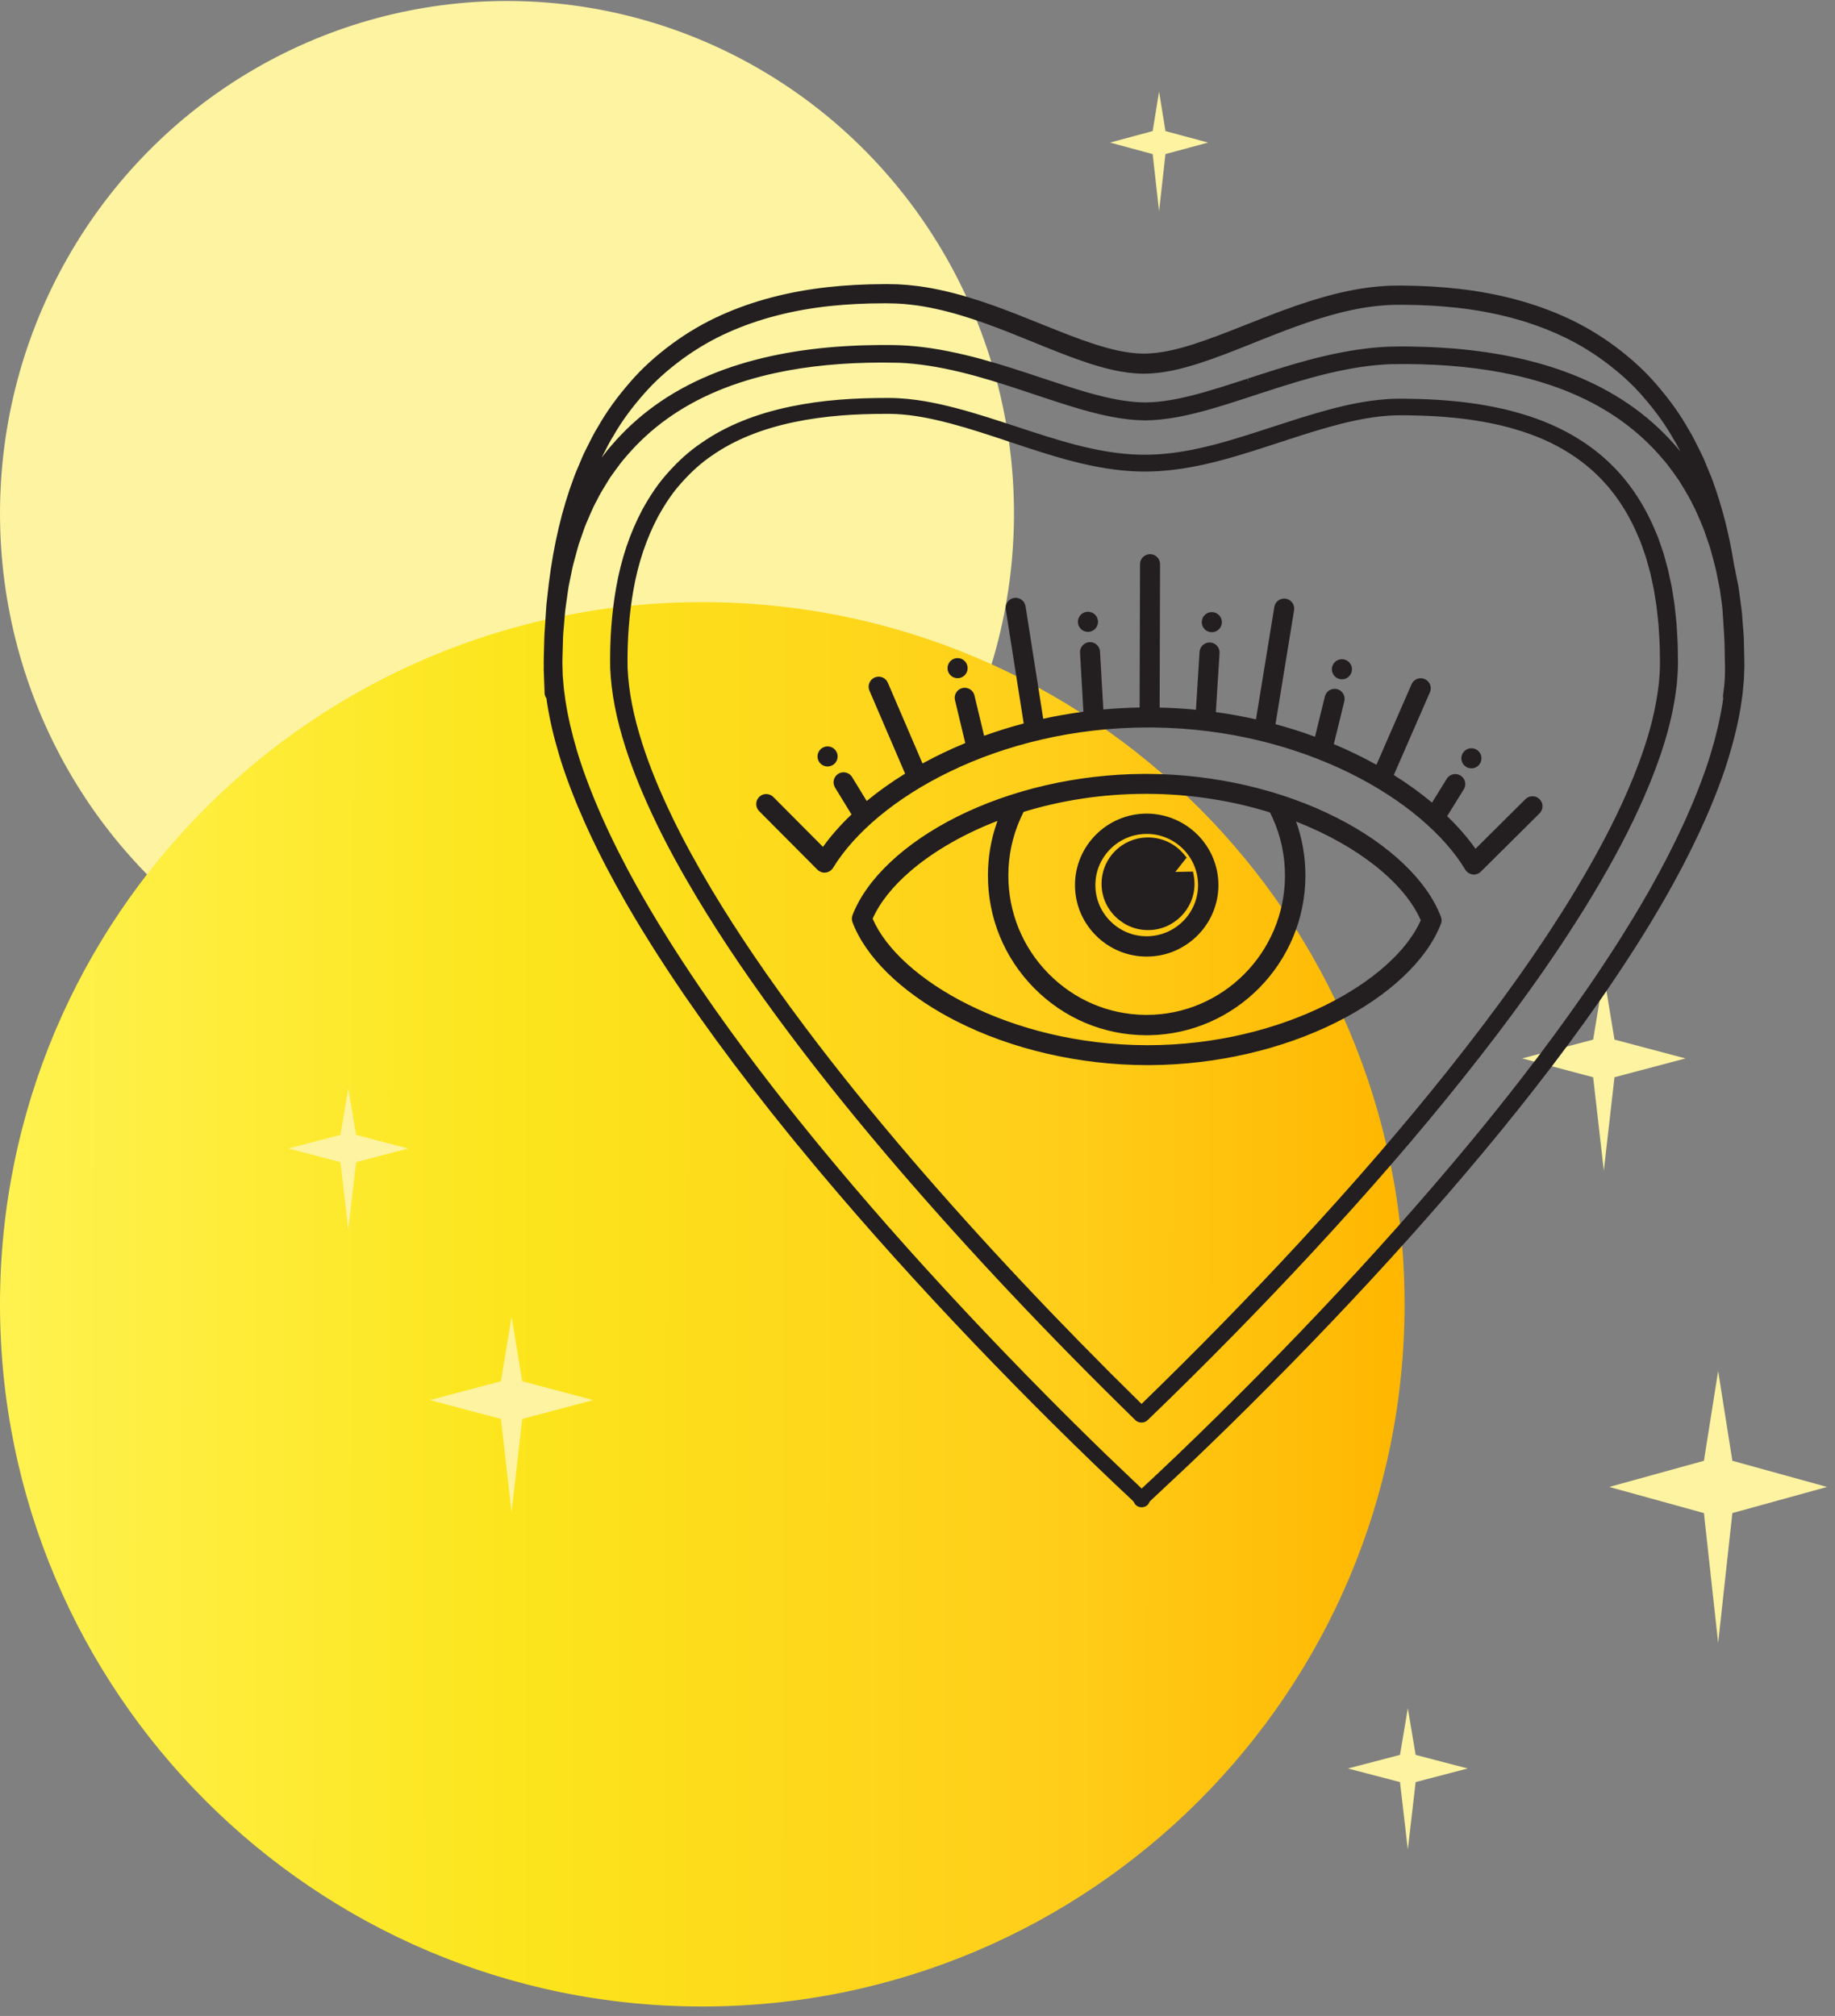 <?xml version="1.0" encoding="UTF-8"?>
<svg width="162px" height="178px" viewBox="0 0 162 178" version="1.1" xmlns="http://www.w3.org/2000/svg" xmlns:xlink="http://www.w3.org/1999/xlink">
    <rect x="0" y="0" width="162" height="178" fill="#808080" stroke="none"/>
    <title>illustration-compatibility</title>
    <defs>
        <linearGradient x1="100%" y1="54.582%" x2="0%" y2="54.473%" id="linearGradient-1">
            <stop stop-color="#FFB600" offset="0%"></stop>
            <stop stop-color="#FFCE1A" offset="25.381%"></stop>
            <stop stop-color="#FCE51C" offset="63.267%"></stop>
            <stop stop-color="#FFF251" offset="100%"></stop>
        </linearGradient>
    </defs>
    <g id="Assets" stroke="none" stroke-width="1" fill="none" fill-rule="evenodd">
        <g id="Gemini" transform="translate(-1251, -484)">
            <g id="illustration-compatibility" transform="translate(1251, 484.086)">
                <g id="Group-3">
                    <ellipse id="Oval" fill="#FDF3A1" cx="44.759" cy="45.252" rx="44.759" ry="45.252"></ellipse>
                    <path d="M124,115.081 C124,149.322 96.242,177.081 62,177.081 C27.758,177.081 0,149.322 0,115.081 C0,80.839 27.758,53.081 62,53.081 C96.242,53.081 124,80.839 124,115.081" id="Fill-1" fill="url(#linearGradient-1)"></path>
                </g>
                <g id="ETOILES" transform="translate(25.458, 8)" fill="#FDF3A1">
                    <path d="M117.074,83.707 L116.132,78 L115.191,83.707 L108.923,85.369 L115.191,87.031 L116.132,95.287 L117.074,87.031 L123.342,85.369 L117.074,83.707 Z M20.648,113.875 L19.706,108.168 L18.765,113.875 L12.497,115.537 L18.765,117.2 L19.706,125.455 L20.648,117.2 L26.916,115.537 L20.648,113.875 Z M99.52,146.864 L98.829,142.743 L98.138,146.864 L93.542,148.065 L98.138,149.265 L98.829,155.228 L99.52,149.265 L104.116,148.065 L99.52,146.864 Z M5.978,92.122 L5.287,88 L4.596,92.122 L0,93.322 L4.596,94.523 L5.287,100.485 L5.978,94.523 L10.574,93.322 L5.978,92.122 Z M77.433,3.488 L76.868,0 L76.303,3.488 L72.542,4.503 L76.303,5.519 L76.868,10.564 L77.433,5.519 L81.194,4.503 L77.433,3.488 Z M127.481,120.897 L126.226,112.97 L124.97,120.897 L116.613,123.206 L124.97,125.514 L126.226,136.98 L127.481,125.514 L135.839,123.206 L127.481,120.897 Z" id="Combined-Shape"></path>
                </g>
                <g id="love" transform="translate(48, 25)" fill="#231F20">
                    <path d="M30.298,0 C30.58,0.001 30.871,0.008 31.153,0.015 L31.475,0.031 C31.809,0.051 32.155,0.071 32.502,0.114 C33.283,0.192 34.089,0.321 34.958,0.508 C38.094,1.177 41.056,2.37 43.919,3.524 L44.201,3.637 C45.635,4.214 47.118,4.811 48.588,5.288 C49.798,5.679 51.39,6.129 52.965,6.137 C54.542,6.137 56.134,5.696 57.345,5.313 C58.815,4.844 60.302,4.256 61.74,3.688 L62.025,3.575 C64.895,2.438 67.862,1.262 71.002,0.611 C71.871,0.429 72.679,0.305 73.47,0.23 C73.805,0.191 74.151,0.172 74.486,0.154 L74.796,0.14 C75.064,0.135 75.341,0.13 75.61,0.13 L75.667,0.13 C75.769,0.13 75.871,0.131 75.972,0.133 C77.663,0.148 79.304,0.246 80.845,0.424 C84.341,0.826 87.536,1.686 90.34,2.981 C91.804,3.648 93.24,4.501 94.605,5.514 C96.06,6.605 97.253,7.705 98.253,8.878 C99.424,10.232 100.359,11.547 101.111,12.897 C101.437,13.422 101.716,13.993 101.986,14.545 C102.072,14.72 102.154,14.889 102.238,15.057 L102.373,15.333 L102.73,16.194 C102.783,16.325 102.836,16.451 102.889,16.577 C102.995,16.829 103.099,17.077 103.19,17.333 C104.041,19.651 104.669,22.118 105.096,24.828 C105.156,25.081 105.21,25.337 105.253,25.594 L105.477,26.727 C105.494,26.835 105.509,26.94 105.524,27.044 L105.565,27.349 L105.64,27.903 L105.657,28.041 L105.735,28.606 C105.755,28.759 105.774,28.918 105.789,29.074 L105.877,30.238 L105.887,30.376 L105.908,30.645 C105.929,30.901 105.95,31.158 105.955,31.417 L105.98,32.574 L105.984,32.779 L105.989,32.982 C105.995,33.233 106.002,33.49 106,33.745 L105.957,34.92 L105.848,36.103 C105.826,36.3 105.799,36.492 105.771,36.68 L105.698,37.177 C105.693,37.211 105.689,37.244 105.684,37.277 C105.444,38.752 105.084,40.259 104.584,41.892 L104.536,42.046 L104.438,42.356 C104.421,42.408 104.405,42.461 104.387,42.513 L104.283,42.83 L104.173,43.151 L104.058,43.478 C104.039,43.533 104.019,43.588 103.999,43.644 L103.877,43.98 C103.856,44.037 103.835,44.094 103.813,44.151 L103.683,44.498 C103.66,44.556 103.638,44.615 103.615,44.674 L103.476,45.033 L103.33,45.4 L103.178,45.777 L103.099,45.969 L103.099,45.969 L102.938,46.36 C102.681,46.962 102.413,47.568 102.132,48.177 L101.919,48.635 C101.523,49.476 101.103,50.325 100.657,51.186 L100.41,51.657 C100.203,52.051 99.99,52.447 99.771,52.846 L99.506,53.326 C98.88,54.45 98.209,55.597 97.489,56.774 L97.177,57.281 L96.859,57.792 C96.806,57.877 96.752,57.962 96.698,58.048 L96.371,58.565 C96.261,58.737 96.149,58.911 96.037,59.085 L95.697,59.61 C95.64,59.698 95.583,59.786 95.525,59.874 L95.175,60.406 L94.819,60.942 L94.819,60.942 L94.456,61.482 L94.272,61.755 L94.272,61.755 L93.9,62.303 C93.712,62.578 93.521,62.855 93.328,63.134 C91.523,65.729 89.555,68.389 87.479,71.042 C85.533,73.537 83.481,76.049 81.208,78.72 C77.073,83.578 72.668,88.421 67.743,93.525 C65.352,95.999 62.962,98.41 60.637,100.69 C59.446,101.859 58.221,103.044 56.995,104.213 L53.7,107.304 L53.628,107.37 C53.548,107.444 53.484,107.512 53.457,107.579 C53.359,107.821 53.117,107.982 52.834,107.999 L52.785,108 C52.716,108 52.646,107.991 52.579,107.972 C52.367,107.915 52.193,107.768 52.116,107.578 C52.09,107.514 52.032,107.45 51.959,107.381 L50.431,105.946 L48.596,104.191 C47.379,103.017 46.16,101.825 44.973,100.646 C42.652,98.342 40.276,95.918 37.909,93.441 C33.014,88.31 28.638,83.442 24.53,78.558 L23.919,77.83 C23.314,77.105 22.724,76.392 22.148,75.686 L21.576,74.983 C20.535,73.699 19.537,72.44 18.567,71.186 L18.303,70.844 C16.243,68.18 14.291,65.508 12.501,62.904 L12.31,62.624 L11.934,62.069 C11.872,61.977 11.81,61.885 11.748,61.793 L11.382,61.246 L11.201,60.974 L11.201,60.974 L10.845,60.433 C10.786,60.344 10.727,60.254 10.669,60.165 L10.323,59.631 C10.208,59.454 10.095,59.278 9.982,59.102 L9.649,58.578 C9.318,58.055 8.997,57.539 8.685,57.029 L8.376,56.52 L8.074,56.016 C7.874,55.681 7.678,55.348 7.486,55.017 L7.201,54.523 C6.589,53.457 6.018,52.413 5.485,51.387 L5.242,50.915 C5.081,50.601 4.924,50.288 4.77,49.977 L4.542,49.512 L4.32,49.049 C3.842,48.047 3.4,47.058 2.989,46.077 L2.909,45.88 L2.752,45.492 L2.602,45.114 L2.458,44.745 C2.435,44.685 2.412,44.624 2.389,44.564 L2.254,44.209 C2.188,44.033 2.125,43.86 2.063,43.69 L1.943,43.352 L1.827,43.022 L1.717,42.697 C1.591,42.321 1.475,41.956 1.368,41.597 C0.877,39.961 0.527,38.453 0.296,36.985 L0.238,36.572 L0.235,36.558 C0.158,36.457 0.106,36.337 0.087,36.205 C0.083,36.18 0.08,36.152 0.079,36.123 L-7.10542736e-15,34.004 L0.007,33.67 L-7.10542736e-15,33.452 C-7.10542736e-15,33.252 0.003,33.056 0.009,32.865 L0.02,32.474 L0.057,31.114 C0.062,30.918 0.076,30.724 0.092,30.534 L0.096,30.484 C0.112,30.226 0.129,29.971 0.146,29.721 C0.165,29.442 0.184,29.163 0.2,28.883 L0.241,28.283 L0.445,26.478 C0.878,22.985 1.607,19.9 2.674,17.042 C2.767,16.787 2.878,16.529 2.975,16.3 C3.03,16.172 3.085,16.043 3.138,15.914 L3.491,15.076 L3.636,14.78 C3.724,14.607 3.807,14.439 3.891,14.27 C4.165,13.718 4.448,13.147 4.789,12.603 C5.539,11.274 6.481,9.966 7.662,8.616 C8.668,7.45 9.866,6.357 11.325,5.277 C12.698,4.27 14.139,3.426 15.609,2.766 C18.418,1.489 21.617,0.647 25.116,0.264 C26.657,0.095 28.299,0.007 29.997,0.002 L30.116,0 L30.116,0 L30.298,0 Z M30.029,6.928 L29.866,6.928 C26.454,6.928 23.299,7.235 20.488,7.842 C18.659,8.237 16.939,8.768 15.377,9.419 C13.739,10.101 12.227,10.937 10.884,11.902 C9.557,12.853 8.348,13.966 7.289,15.209 C6.94,15.6 6.627,16.017 6.327,16.432 L5.853,17.096 L5.687,17.365 L5.602,17.502 C5.281,18.021 4.95,18.555 4.693,19.094 C4.472,19.49 4.287,19.893 4.114,20.292 L3.795,21.038 C3.77,21.096 3.745,21.154 3.72,21.211 C3.649,21.381 3.585,21.563 3.522,21.744 L3.476,21.879 C3.431,22.013 3.385,22.147 3.336,22.279 L3.287,22.425 L3.232,22.578 C3.141,22.835 3.051,23.089 2.992,23.334 L2.942,23.52 L2.843,23.879 C2.691,24.425 2.534,24.99 2.437,25.544 L2.203,26.682 C2.185,26.79 2.169,26.903 2.152,27.018 L2.042,27.793 L2.025,27.916 L1.984,28.196 C1.949,28.434 1.914,28.676 1.889,28.911 L1.794,30.044 L1.784,30.179 L1.76,30.452 C1.739,30.686 1.717,30.927 1.71,31.164 L1.676,32.308 L1.671,32.511 L1.664,32.717 C1.656,32.963 1.649,33.203 1.649,33.438 L1.68,34.566 L1.775,35.679 C1.787,35.791 1.802,35.907 1.817,36.023 L1.865,36.373 L1.904,36.656 C1.911,36.702 1.917,36.748 1.923,36.793 C2.139,38.191 2.473,39.641 2.942,41.218 L3.033,41.517 C3.048,41.567 3.064,41.617 3.08,41.667 L3.176,41.972 L3.278,42.282 L3.384,42.597 L3.495,42.918 C3.514,42.972 3.534,43.027 3.553,43.081 L3.672,43.412 L3.734,43.581 L3.734,43.581 L3.861,43.923 L3.994,44.274 L4.133,44.633 L4.279,45.002 C4.303,45.064 4.328,45.127 4.354,45.19 L4.509,45.573 C5.32,47.53 6.263,49.522 7.363,51.594 L7.619,52.073 C8.311,53.356 9.063,54.67 9.88,56.027 L10.19,56.538 C10.451,56.965 10.718,57.396 10.992,57.832 L11.324,58.358 L11.662,58.888 C11.719,58.977 11.776,59.066 11.834,59.155 L12.182,59.692 C12.299,59.871 12.417,60.052 12.537,60.234 L12.898,60.78 L13.267,61.332 L13.642,61.889 L13.832,62.17 L13.832,62.17 C15.496,64.605 17.302,67.1 19.206,69.593 L19.825,70.4 L20.352,71.081 L20.885,71.765 C21.778,72.906 22.699,74.057 23.657,75.233 L24.237,75.941 C24.335,76.06 24.432,76.178 24.531,76.298 L25.125,77.016 L25.73,77.742 C29.805,82.613 34.148,87.469 39.006,92.589 C41.36,95.066 43.72,97.486 46.022,99.783 C47.203,100.962 48.413,102.152 49.619,103.321 L52.79,106.347 L54.147,105.08 L55.98,103.339 C57.189,102.18 58.406,100.996 59.595,99.823 C61.913,97.537 64.287,95.131 66.653,92.669 C71.541,87.577 75.911,82.746 80.015,77.898 L80.652,77.142 L80.967,76.767 L80.967,76.767 L81.587,76.023 L82.198,75.285 C83.509,73.694 84.75,72.146 85.949,70.607 L86.225,70.252 C88.276,67.615 90.22,64.971 92.003,62.393 L92.385,61.836 L92.76,61.284 C92.884,61.1 93.007,60.918 93.128,60.737 L93.49,60.194 L93.844,59.657 C93.961,59.479 94.077,59.301 94.192,59.124 L94.534,58.596 L94.869,58.073 L95.197,57.553 C95.522,57.036 95.838,56.526 96.144,56.021 L96.448,55.517 L96.597,55.267 L96.597,55.267 L96.891,54.77 C97.085,54.439 97.276,54.111 97.462,53.785 L97.738,53.298 C98.833,51.355 99.788,49.488 100.625,47.662 L100.832,47.207 C101.036,46.752 101.233,46.299 101.423,45.849 L101.58,45.466 L101.731,45.093 L101.875,44.73 C101.899,44.671 101.922,44.611 101.945,44.552 L102.08,44.202 C102.102,44.145 102.124,44.088 102.146,44.031 L102.272,43.693 C102.293,43.637 102.313,43.582 102.333,43.527 L102.451,43.2 L102.564,42.88 L102.672,42.566 L102.775,42.257 C102.809,42.155 102.842,42.053 102.874,41.953 L102.968,41.653 L103.013,41.505 L103.013,41.505 C103.492,39.93 103.834,38.481 104.06,37.076 L104.077,36.955 L104.118,36.675 L104.13,36.571 C104.114,36.502 104.107,36.431 104.11,36.358 C104.112,36.329 104.115,36.3 104.119,36.272 C104.234,35.528 104.292,34.76 104.291,33.99 L104.245,31.627 C104.225,31.13 104.19,30.618 104.157,30.124 L104.155,30.083 C104.136,29.815 104.119,29.547 104.103,29.279 L104.064,28.692 L104.014,28.252 C104.006,28.195 103.998,28.137 103.991,28.079 L103.911,27.492 L103.861,27.132 C103.852,27.073 103.843,27.014 103.834,26.955 L103.612,25.846 C103.527,25.35 103.4,24.856 103.27,24.375 L103.205,24.135 C103.159,23.968 103.113,23.8 103.069,23.631 C103.021,23.426 102.955,23.221 102.886,23.021 L102.834,22.872 C102.797,22.765 102.761,22.66 102.726,22.554 C102.696,22.472 102.666,22.386 102.637,22.298 L102.592,22.165 C102.516,21.938 102.438,21.705 102.349,21.487 L102.276,21.317 L102.13,20.969 C101.909,20.443 101.682,19.9 101.404,19.396 C101.203,18.97 100.968,18.562 100.729,18.165 L100.46,17.724 C100.386,17.603 100.312,17.482 100.239,17.36 L99.772,16.7 C99.476,16.284 99.167,15.867 98.824,15.479 C97.766,14.222 96.562,13.102 95.242,12.144 C93.904,11.17 92.398,10.327 90.763,9.635 C89.205,8.975 87.488,8.434 85.66,8.029 C82.808,7.396 79.599,7.069 76.125,7.059 L75.953,7.059 C75.543,7.059 75.124,7.063 74.706,7.072 C73.114,7.133 71.36,7.392 69.351,7.862 C67.548,8.286 65.765,8.841 64.108,9.377 L63.443,9.593 L61.781,10.136 C60.808,10.452 59.818,10.767 58.819,11.052 C57.948,11.299 57.194,11.488 56.484,11.636 L56.183,11.696 C56.133,11.706 56.083,11.715 56.033,11.725 C54.947,11.928 53.976,12.029 53.065,12.032 C52.149,12.024 51.179,11.918 50.094,11.708 C49.747,11.64 49.393,11.564 49.023,11.475 L48.701,11.397 C48.647,11.383 48.592,11.369 48.537,11.355 L48.202,11.268 C48.031,11.222 47.857,11.174 47.677,11.124 L47.312,11.019 C46.315,10.728 45.328,10.409 44.36,10.088 L42.487,9.464 L42.033,9.314 C40.378,8.768 38.598,8.204 36.797,7.769 C34.791,7.287 33.038,7.019 31.439,6.948 C30.969,6.936 30.493,6.929 30.029,6.928 Z M30.485,10.052 C32.691,10.061 34.775,10.527 36.345,10.933 C38.133,11.399 39.88,11.973 41.569,12.529 L41.812,12.609 C43.545,13.179 45.333,13.768 47.118,14.225 C49.142,14.743 50.916,15.015 52.539,15.058 C52.696,15.062 52.854,15.065 53.012,15.066 L53.062,15.066 C54.585,15.066 56.192,14.871 57.974,14.471 C59.788,14.066 61.535,13.517 63.314,12.942 C63.676,12.825 64.039,12.707 64.401,12.589 C65.801,12.132 67.249,11.66 68.717,11.248 C70.38,10.784 72.367,10.292 74.505,10.152 L74.877,10.13 L75.268,10.121 C75.341,10.119 75.418,10.118 75.501,10.117 L75.684,10.117 C75.795,10.117 75.906,10.118 76.016,10.119 C76.493,10.123 76.985,10.133 77.477,10.15 C78.516,10.184 79.475,10.245 80.407,10.339 C81.478,10.443 82.433,10.574 83.323,10.741 C83.664,10.797 84.01,10.872 84.344,10.944 C84.488,10.975 84.62,11.004 84.752,11.032 C84.909,11.072 85.044,11.105 85.18,11.139 C85.522,11.224 85.859,11.307 86.191,11.412 C88.153,11.976 89.927,12.757 91.455,13.728 C93.017,14.709 94.388,15.925 95.527,17.343 C96.556,18.621 97.427,20.099 98.115,21.737 L98.352,22.299 C98.405,22.434 98.449,22.563 98.491,22.687 C98.516,22.761 98.539,22.827 98.562,22.892 L98.858,23.755 L99.263,25.227 L99.581,26.71 L99.817,28.198 C99.837,28.335 99.851,28.47 99.865,28.601 L100.01,29.986 L100.082,31.185 C100.111,31.56 100.116,31.943 100.122,32.313 L100.122,32.384 C100.124,32.523 100.126,32.66 100.129,32.798 C100.134,33.056 100.139,33.317 100.136,33.576 C100.131,33.697 100.128,33.808 100.126,33.918 C100.118,34.206 100.109,34.503 100.077,34.804 L100.029,35.386 L99.95,35.995 C99.563,38.818 98.674,41.763 97.153,45.266 C95.958,48.005 94.466,50.852 92.591,53.968 C91.689,55.477 90.744,56.934 89.939,58.161 C88.925,59.681 87.998,61.025 87.104,62.272 C85.338,64.751 83.351,67.371 81.032,70.278 C77.084,75.22 72.732,80.245 67.727,85.639 C63.146,90.574 58.298,95.508 53.316,100.308 C53.175,100.444 52.983,100.519 52.776,100.519 L52.773,100.519 C52.613,100.519 52.454,100.471 52.327,100.383 C52.294,100.361 52.262,100.334 52.235,100.308 C44.636,92.886 37.593,85.413 31.299,78.094 C27.751,73.959 24.658,70.128 21.843,66.382 C18.534,61.979 15.801,57.962 13.486,54.102 C12.085,51.755 10.937,49.65 9.976,47.664 C8.787,45.201 7.89,43.005 7.234,40.952 C6.407,38.386 5.96,36.078 5.869,33.896 C5.827,31.357 6,29.036 6.396,26.794 C6.831,24.29 7.613,21.965 8.721,19.886 C9.449,18.573 10.144,17.568 10.91,16.717 C11.885,15.611 12.871,14.73 13.921,14.024 C16.041,12.536 18.697,11.453 21.81,10.81 C23.164,10.528 24.579,10.329 26.134,10.203 C27.422,10.1 28.784,10.052 30.421,10.052 L30.485,10.052 Z M30.48,11.455 L30.383,11.455 C28.81,11.455 27.504,11.501 26.276,11.598 C24.815,11.716 23.432,11.909 22.166,12.172 C19.274,12.769 16.82,13.763 14.871,15.129 C13.919,15.768 13.023,16.57 12.126,17.585 C11.427,18.359 10.788,19.284 10.112,20.499 C9.072,22.448 8.333,24.642 7.92,27.014 C7.541,29.143 7.368,31.445 7.405,33.858 C7.49,35.914 7.915,38.112 8.705,40.569 C9.341,42.566 10.214,44.707 11.375,47.115 C12.316,49.065 13.445,51.138 14.825,53.453 C17.111,57.273 19.816,61.253 23.093,65.62 C25.886,69.343 28.958,73.153 32.484,77.269 C38.596,84.386 45.423,91.655 52.778,98.876 C57.544,94.255 62.183,89.511 66.573,84.772 C71.546,79.397 75.869,74.394 79.788,69.476 C82.087,66.585 84.055,63.983 85.805,61.521 C86.691,60.282 87.607,58.95 88.606,57.448 C89.401,56.233 90.334,54.79 91.22,53.303 C93.06,50.234 94.522,47.437 95.69,44.751 C97.157,41.361 98.011,38.524 98.376,35.825 L98.451,35.25 L98.495,34.69 C98.524,34.423 98.531,34.154 98.538,33.893 C98.54,33.775 98.543,33.662 98.548,33.549 C98.55,33.324 98.545,33.082 98.54,32.847 L98.54,32.823 C98.537,32.683 98.534,32.543 98.532,32.404 L98.531,32.343 C98.526,31.982 98.52,31.616 98.493,31.265 L98.421,30.092 L98.299,28.949 C98.291,28.883 98.284,28.812 98.277,28.741 C98.264,28.62 98.252,28.502 98.234,28.387 L98.004,26.946 L97.7,25.535 L97.314,24.14 L97.033,23.326 C97.009,23.262 96.986,23.194 96.963,23.126 C96.925,23.013 96.885,22.897 96.841,22.786 L96.613,22.246 C95.973,20.728 95.167,19.363 94.218,18.188 C93.182,16.902 91.938,15.799 90.519,14.911 C89.122,14.024 87.493,13.311 85.677,12.791 C85.376,12.696 85.067,12.62 84.768,12.546 C84.619,12.509 84.478,12.475 84.338,12.438 C84.228,12.416 84.093,12.387 83.959,12.358 C83.644,12.29 83.321,12.22 83.004,12.168 C82.156,12.011 81.252,11.888 80.229,11.789 C79.336,11.7 78.417,11.642 77.417,11.611 L77.215,11.606 C76.768,11.594 76.307,11.582 75.855,11.581 L75.776,11.581 C75.345,11.581 74.969,11.591 74.625,11.613 C72.644,11.743 70.694,12.235 69.217,12.649 C67.795,13.05 66.362,13.519 64.976,13.973 L64.924,13.99 C64.577,14.103 64.231,14.216 63.884,14.329 C62.061,14.919 60.269,15.484 58.384,15.907 C56.46,16.34 54.723,16.551 53.074,16.551 L53.019,16.551 C52.84,16.551 52.661,16.547 52.485,16.542 C50.721,16.49 48.814,16.192 46.658,15.633 C44.812,15.153 43.008,14.552 41.264,13.971 L41.028,13.893 C39.354,13.335 37.624,12.759 35.893,12.3 C33.715,11.727 32.046,11.467 30.48,11.455 Z M53.271,43.247 C59.193,43.264 65.146,44.642 70.036,47.127 C74.653,49.473 77.996,52.658 79.209,55.866 C79.285,56.068 79.284,56.289 79.207,56.49 C77.976,59.691 74.614,62.857 69.984,65.177 C65.183,67.582 59.36,68.922 53.56,68.96 L53.197,68.961 C47.276,68.944 41.323,67.566 36.433,65.081 C36.328,65.027 36.224,64.974 36.12,64.919 L35.811,64.756 C31.517,62.445 28.418,59.404 27.26,56.342 C27.184,56.14 27.185,55.919 27.262,55.718 C28.493,52.516 31.855,49.35 36.485,47.031 C41.286,44.625 47.108,43.285 52.908,43.248 L53.271,43.247 Z M66.382,47.342 L66.375,47.321 C66.958,48.894 67.251,50.555 67.246,52.258 C67.224,59.935 61.061,66.196 53.46,66.32 L53.189,66.322 C49.451,66.311 45.937,64.832 43.295,62.157 C40.654,59.482 39.206,55.938 39.217,52.178 C39.221,50.604 39.483,49.058 39.995,47.581 L40.06,47.397 C37.104,48.538 34.577,50.004 32.648,51.602 L32.432,51.784 C30.832,53.149 29.668,54.605 29.041,56.034 C31.359,61.404 41.183,67.166 53.202,67.2 L53.311,67.201 C65.278,67.201 75.091,61.503 77.428,56.173 C76.752,54.606 75.437,53.006 73.614,51.525 L73.388,51.344 C71.525,49.873 69.16,48.526 66.424,47.456 L66.382,47.342 Z M53.158,45.007 C49.274,45.007 45.618,45.607 42.369,46.6 C42.253,46.829 42.143,47.062 42.041,47.297 C41.369,48.836 41.026,50.48 41.021,52.183 C41.011,55.465 42.274,58.559 44.577,60.893 C46.844,63.19 49.846,64.476 53.046,64.524 L53.229,64.525 C59.944,64.525 65.422,59.02 65.442,52.253 C65.447,50.453 65.072,48.713 64.327,47.081 C64.261,46.936 64.191,46.792 64.118,46.649 C60.856,45.636 57.177,45.018 53.267,45.007 L53.158,45.007 Z M53.236,46.753 C56.745,46.763 59.576,49.602 59.566,53.082 C59.556,56.553 56.717,59.377 53.236,59.377 L53.218,59.377 C51.529,59.372 49.941,58.71 48.747,57.513 C47.553,56.316 46.898,54.729 46.903,53.045 C46.913,49.576 49.754,46.753 53.236,46.753 Z M53.249,48.545 L53.236,48.545 C50.743,48.545 48.71,50.566 48.703,53.051 C48.699,54.256 49.168,55.391 50.023,56.248 C50.878,57.105 52.014,57.579 53.223,57.583 C55.729,57.583 57.762,55.561 57.769,53.077 C57.776,50.585 55.749,48.552 53.249,48.545 Z M53.351,48.857 C54.596,48.861 55.75,49.407 56.53,50.356 L56.761,50.637 L56.535,50.921 C56.411,51.076 56.283,51.238 56.149,51.411 L56.075,51.509 C56.032,51.562 56.001,51.6 55.97,51.639 C55.931,51.688 55.894,51.734 55.857,51.78 L55.758,51.903 C56.118,51.889 56.509,51.881 56.945,51.878 L57.321,51.876 L57.391,52.243 C57.435,52.468 57.457,52.709 57.456,52.96 C57.449,55.209 55.609,57.039 53.352,57.039 L53.34,57.039 C52.666,57.037 51.999,56.868 51.41,56.551 C51.377,56.537 51.345,56.518 51.312,56.495 L51.248,56.454 L51.248,56.454 L51.145,56.385 C49.956,55.632 49.244,54.341 49.248,52.936 C49.253,51.045 50.544,49.413 52.386,48.969 L52.442,48.958 C52.731,48.892 53.045,48.857 53.351,48.857 Z M53.531,23.844 C53.769,23.845 53.99,23.937 54.157,24.105 C54.324,24.272 54.415,24.494 54.414,24.73 L54.378,37.391 C55.463,37.416 56.531,37.481 57.581,37.583 L57.902,32.471 C57.932,32.006 58.317,31.642 58.779,31.642 C58.801,31.642 58.822,31.643 58.844,31.645 C59.327,31.675 59.697,32.095 59.667,32.581 L59.339,37.789 C60.549,37.957 61.732,38.173 62.882,38.431 L64.501,28.507 C64.572,28.077 64.938,27.765 65.372,27.765 C65.423,27.765 65.471,27.769 65.52,27.778 C65.997,27.856 66.325,28.31 66.247,28.791 L64.605,38.857 C65.808,39.181 66.972,39.553 68.093,39.964 L68.965,36.408 C69.063,36.012 69.416,35.736 69.824,35.736 C69.896,35.736 69.965,35.744 70.033,35.76 C70.264,35.817 70.457,35.959 70.58,36.161 C70.703,36.363 70.739,36.6 70.683,36.829 L69.754,40.616 C71.081,41.172 72.338,41.784 73.516,42.44 L76.618,35.329 C76.758,35.007 77.076,34.799 77.428,34.799 C77.552,34.799 77.67,34.824 77.782,34.873 C77.998,34.967 78.165,35.14 78.251,35.359 C78.338,35.579 78.333,35.819 78.239,36.036 L75.05,43.345 C76.28,44.115 77.409,44.933 78.424,45.781 L79.726,43.679 C79.888,43.417 80.169,43.261 80.478,43.261 C80.644,43.261 80.804,43.307 80.943,43.394 C81.144,43.518 81.284,43.712 81.338,43.942 C81.392,44.172 81.353,44.409 81.229,44.61 L79.761,46.978 C80.739,47.919 81.577,48.885 82.263,49.856 L86.67,45.477 C86.837,45.311 87.058,45.22 87.294,45.22 C87.532,45.22 87.754,45.313 87.92,45.481 C88.086,45.648 88.178,45.87 88.177,46.106 C88.176,46.342 88.084,46.563 87.917,46.729 L82.74,51.873 L82.738,51.875 C82.695,51.918 82.646,51.956 82.593,51.99 C82.57,52.005 82.545,52.02 82.52,52.032 L82.543,52.019 L82.515,52.035 C82.447,52.07 82.375,52.095 82.301,52.111 L82.268,52.117 L82.231,52.122 L82.209,52.125 L82.175,52.128 L82.146,52.129 L82.114,52.13 L82.074,52.129 L82.002,52.123 C81.794,52.096 81.605,51.997 81.465,51.844 L81.422,51.793 L81.391,51.752 L81.359,51.702 C77.658,45.555 67.065,39.314 53.897,39.15 L53.481,39.146 L53.366,39.146 C40.072,39.146 29.313,45.377 25.552,51.534 C25.514,51.597 25.469,51.655 25.415,51.708 C25.261,51.861 25.06,51.951 24.845,51.963 L24.821,51.964 L24.792,51.965 C24.765,51.965 24.739,51.964 24.713,51.961 L24.66,51.955 L24.638,51.951 L24.604,51.945 L24.555,51.933 L24.549,51.931 C24.448,51.903 24.353,51.856 24.268,51.793 L24.24,51.771 L24.189,51.728 L24.165,51.704 L19.018,46.531 C18.674,46.186 18.676,45.626 19.021,45.282 C19.188,45.116 19.41,45.025 19.645,45.025 C19.883,45.026 20.105,45.118 20.272,45.286 L24.654,49.69 C25.344,48.724 26.189,47.763 27.172,46.828 L25.718,44.449 C25.595,44.248 25.557,44.011 25.613,43.781 C25.668,43.553 25.81,43.358 26.011,43.235 C26.15,43.15 26.309,43.106 26.472,43.106 C26.784,43.106 27.065,43.265 27.226,43.528 L28.517,45.639 C29.536,44.797 30.67,43.986 31.905,43.223 L28.757,35.893 C28.565,35.445 28.773,34.925 29.221,34.733 C29.332,34.685 29.45,34.661 29.569,34.661 C29.925,34.662 30.243,34.872 30.382,35.196 L33.444,42.327 C34.626,41.678 35.887,41.073 37.216,40.525 L36.308,36.731 C36.254,36.501 36.292,36.264 36.415,36.063 C36.538,35.862 36.733,35.721 36.962,35.666 C37.032,35.65 37.101,35.642 37.168,35.642 C37.58,35.643 37.933,35.921 38.028,36.319 L38.881,39.882 C40.004,39.477 41.17,39.112 42.375,38.794 L40.791,28.718 C40.716,28.237 41.046,27.784 41.527,27.708 C41.572,27.701 41.619,27.697 41.665,27.697 C42.097,27.698 42.471,28.019 42.538,28.444 L44.1,38.378 C45.252,38.126 46.436,37.917 47.647,37.756 L47.349,32.546 C47.321,32.06 47.694,31.641 48.181,31.614 C48.198,31.613 48.216,31.612 48.234,31.612 C48.702,31.613 49.087,31.979 49.114,32.445 L49.406,37.559 C50.456,37.464 51.525,37.405 52.61,37.386 L52.646,24.725 C52.648,24.239 53.044,23.844 53.531,23.844 Z M81.901,40.982 C82.141,40.983 82.364,41.076 82.531,41.244 C82.699,41.412 82.791,41.635 82.79,41.872 C82.789,42.361 82.39,42.758 81.901,42.758 L81.899,42.758 C81.662,42.757 81.439,42.664 81.271,42.496 C81.104,42.327 81.012,42.104 81.013,41.867 C81.014,41.379 81.413,40.982 81.901,40.982 Z M25.061,40.818 C25.301,40.819 25.524,40.912 25.691,41.08 C25.859,41.249 25.95,41.472 25.95,41.709 C25.948,42.197 25.55,42.594 25.061,42.594 L25.059,42.594 C24.569,42.593 24.171,42.193 24.172,41.704 C24.174,41.216 24.573,40.818 25.061,40.818 Z M70.469,33.119 C70.961,33.121 71.359,33.52 71.357,34.009 C71.356,34.498 70.957,34.895 70.469,34.895 L70.467,34.895 C70.229,34.894 70.006,34.801 69.839,34.633 C69.672,34.465 69.58,34.241 69.58,34.004 C69.582,33.516 69.98,33.119 70.469,33.119 Z M36.539,33.022 C36.778,33.022 37.001,33.115 37.169,33.284 C37.336,33.452 37.428,33.675 37.427,33.912 C37.426,34.4 37.027,34.797 36.539,34.797 L36.536,34.797 C36.046,34.796 35.649,34.396 35.65,33.907 C35.651,33.419 36.05,33.022 36.539,33.022 Z M58.983,28.961 C59.476,28.963 59.873,29.362 59.872,29.852 C59.871,30.34 59.472,30.737 58.983,30.737 L58.981,30.737 C58.744,30.737 58.521,30.644 58.353,30.475 C58.186,30.307 58.094,30.084 58.095,29.847 C58.096,29.359 58.495,28.961 58.983,28.961 Z M48.048,28.93 C48.541,28.931 48.938,29.331 48.937,29.821 C48.935,30.308 48.537,30.706 48.048,30.706 L48.046,30.706 C47.556,30.704 47.158,30.305 47.159,29.815 C47.161,29.327 47.56,28.93 48.048,28.93 Z M30.234,1.695 L30.189,1.695 C30.129,1.695 30.068,1.696 30.008,1.696 C28.355,1.696 26.777,1.776 25.298,1.933 C21.986,2.283 18.956,3.067 16.293,4.264 C14.922,4.87 13.577,5.65 12.292,6.582 C10.925,7.585 9.805,8.594 8.871,9.667 C7.753,10.931 6.864,12.152 6.151,13.402 C5.831,13.907 5.564,14.439 5.305,14.954 C5.243,15.078 5.18,15.202 5.117,15.326 C5.375,14.975 5.646,14.625 5.945,14.289 C7.078,12.954 8.381,11.752 9.811,10.722 C11.258,9.679 12.883,8.777 14.643,8.041 C16.307,7.344 18.135,6.776 20.075,6.355 C21.849,5.969 23.763,5.694 25.763,5.537 L25.966,5.523 L26.36,5.497 L26.74,5.473 L27.106,5.453 L27.461,5.436 L27.806,5.421 L28.143,5.409 L28.473,5.4 C28.527,5.398 28.582,5.397 28.636,5.396 L29.186,5.386 L29.531,5.381 L29.866,5.378 L29.949,5.377 L29.949,5.377 L30.326,5.377 C30.755,5.378 31.147,5.386 31.525,5.401 C33.278,5.476 35.1,5.751 37.26,6.267 C39.126,6.714 40.953,7.29 42.65,7.846 L43.303,8.061 L44.015,8.298 C45.275,8.716 46.577,9.149 47.867,9.524 L48.206,9.619 C49.69,10.034 51.396,10.432 53.07,10.449 C54.61,10.442 56.183,10.111 57.587,9.74 L57.934,9.647 L58.274,9.553 C59.238,9.279 60.211,8.972 61.169,8.662 L62.121,8.353 L62.261,8.676 L62.152,8.343 C62.6,8.197 63.049,8.05 63.499,7.906 C65.199,7.359 67.029,6.794 68.898,6.357 C71.062,5.854 72.885,5.59 74.637,5.525 C74.93,5.515 75.234,5.509 75.563,5.507 L75.837,5.507 C76.043,5.508 76.248,5.51 76.455,5.513 L76.874,5.521 L77.304,5.531 L77.689,5.541 L78.019,5.552 L78.356,5.566 L78.7,5.583 L79.055,5.602 L79.236,5.613 L79.236,5.613 L79.608,5.637 L79.994,5.663 L80.395,5.693 C82.397,5.862 84.309,6.148 86.082,6.544 C88.021,6.977 89.845,7.555 91.505,8.262 C93.26,9.008 94.88,9.919 96.321,10.971 C97.745,12.008 99.04,13.218 100.172,14.567 L100.345,14.771 C100.158,14.402 99.963,14.034 99.746,13.688 C99.03,12.418 98.147,11.19 97.039,9.921 C96.108,8.84 94.994,7.824 93.631,6.813 C92.355,5.875 91.014,5.088 89.648,4.474 C86.989,3.261 83.964,2.46 80.653,2.091 C79.169,1.924 77.587,1.836 75.951,1.827 C75.869,1.826 75.793,1.825 75.718,1.825 L75.671,1.825 C75.415,1.825 75.158,1.83 74.908,1.836 L74.563,1.852 C74.256,1.869 73.946,1.887 73.65,1.923 C72.912,1.995 72.165,2.113 71.357,2.284 C68.613,2.862 65.923,3.896 63.312,4.938 L62.361,5.318 C60.913,5.896 59.416,6.494 57.887,6.987 C56.468,7.44 54.774,7.904 52.962,7.912 C51.145,7.894 49.453,7.421 48.037,6.959 C46.513,6.459 45.022,5.854 43.581,5.269 L43.331,5.167 C40.504,4.016 37.583,2.827 34.594,2.18 C33.788,2.004 33.042,1.882 32.313,1.806 C32.003,1.767 31.69,1.747 31.388,1.729 L31.055,1.712 C30.779,1.704 30.505,1.696 30.234,1.695 Z" id="Combined-Shape"></path>
                </g>
            </g>
        </g>
    </g>
</svg>